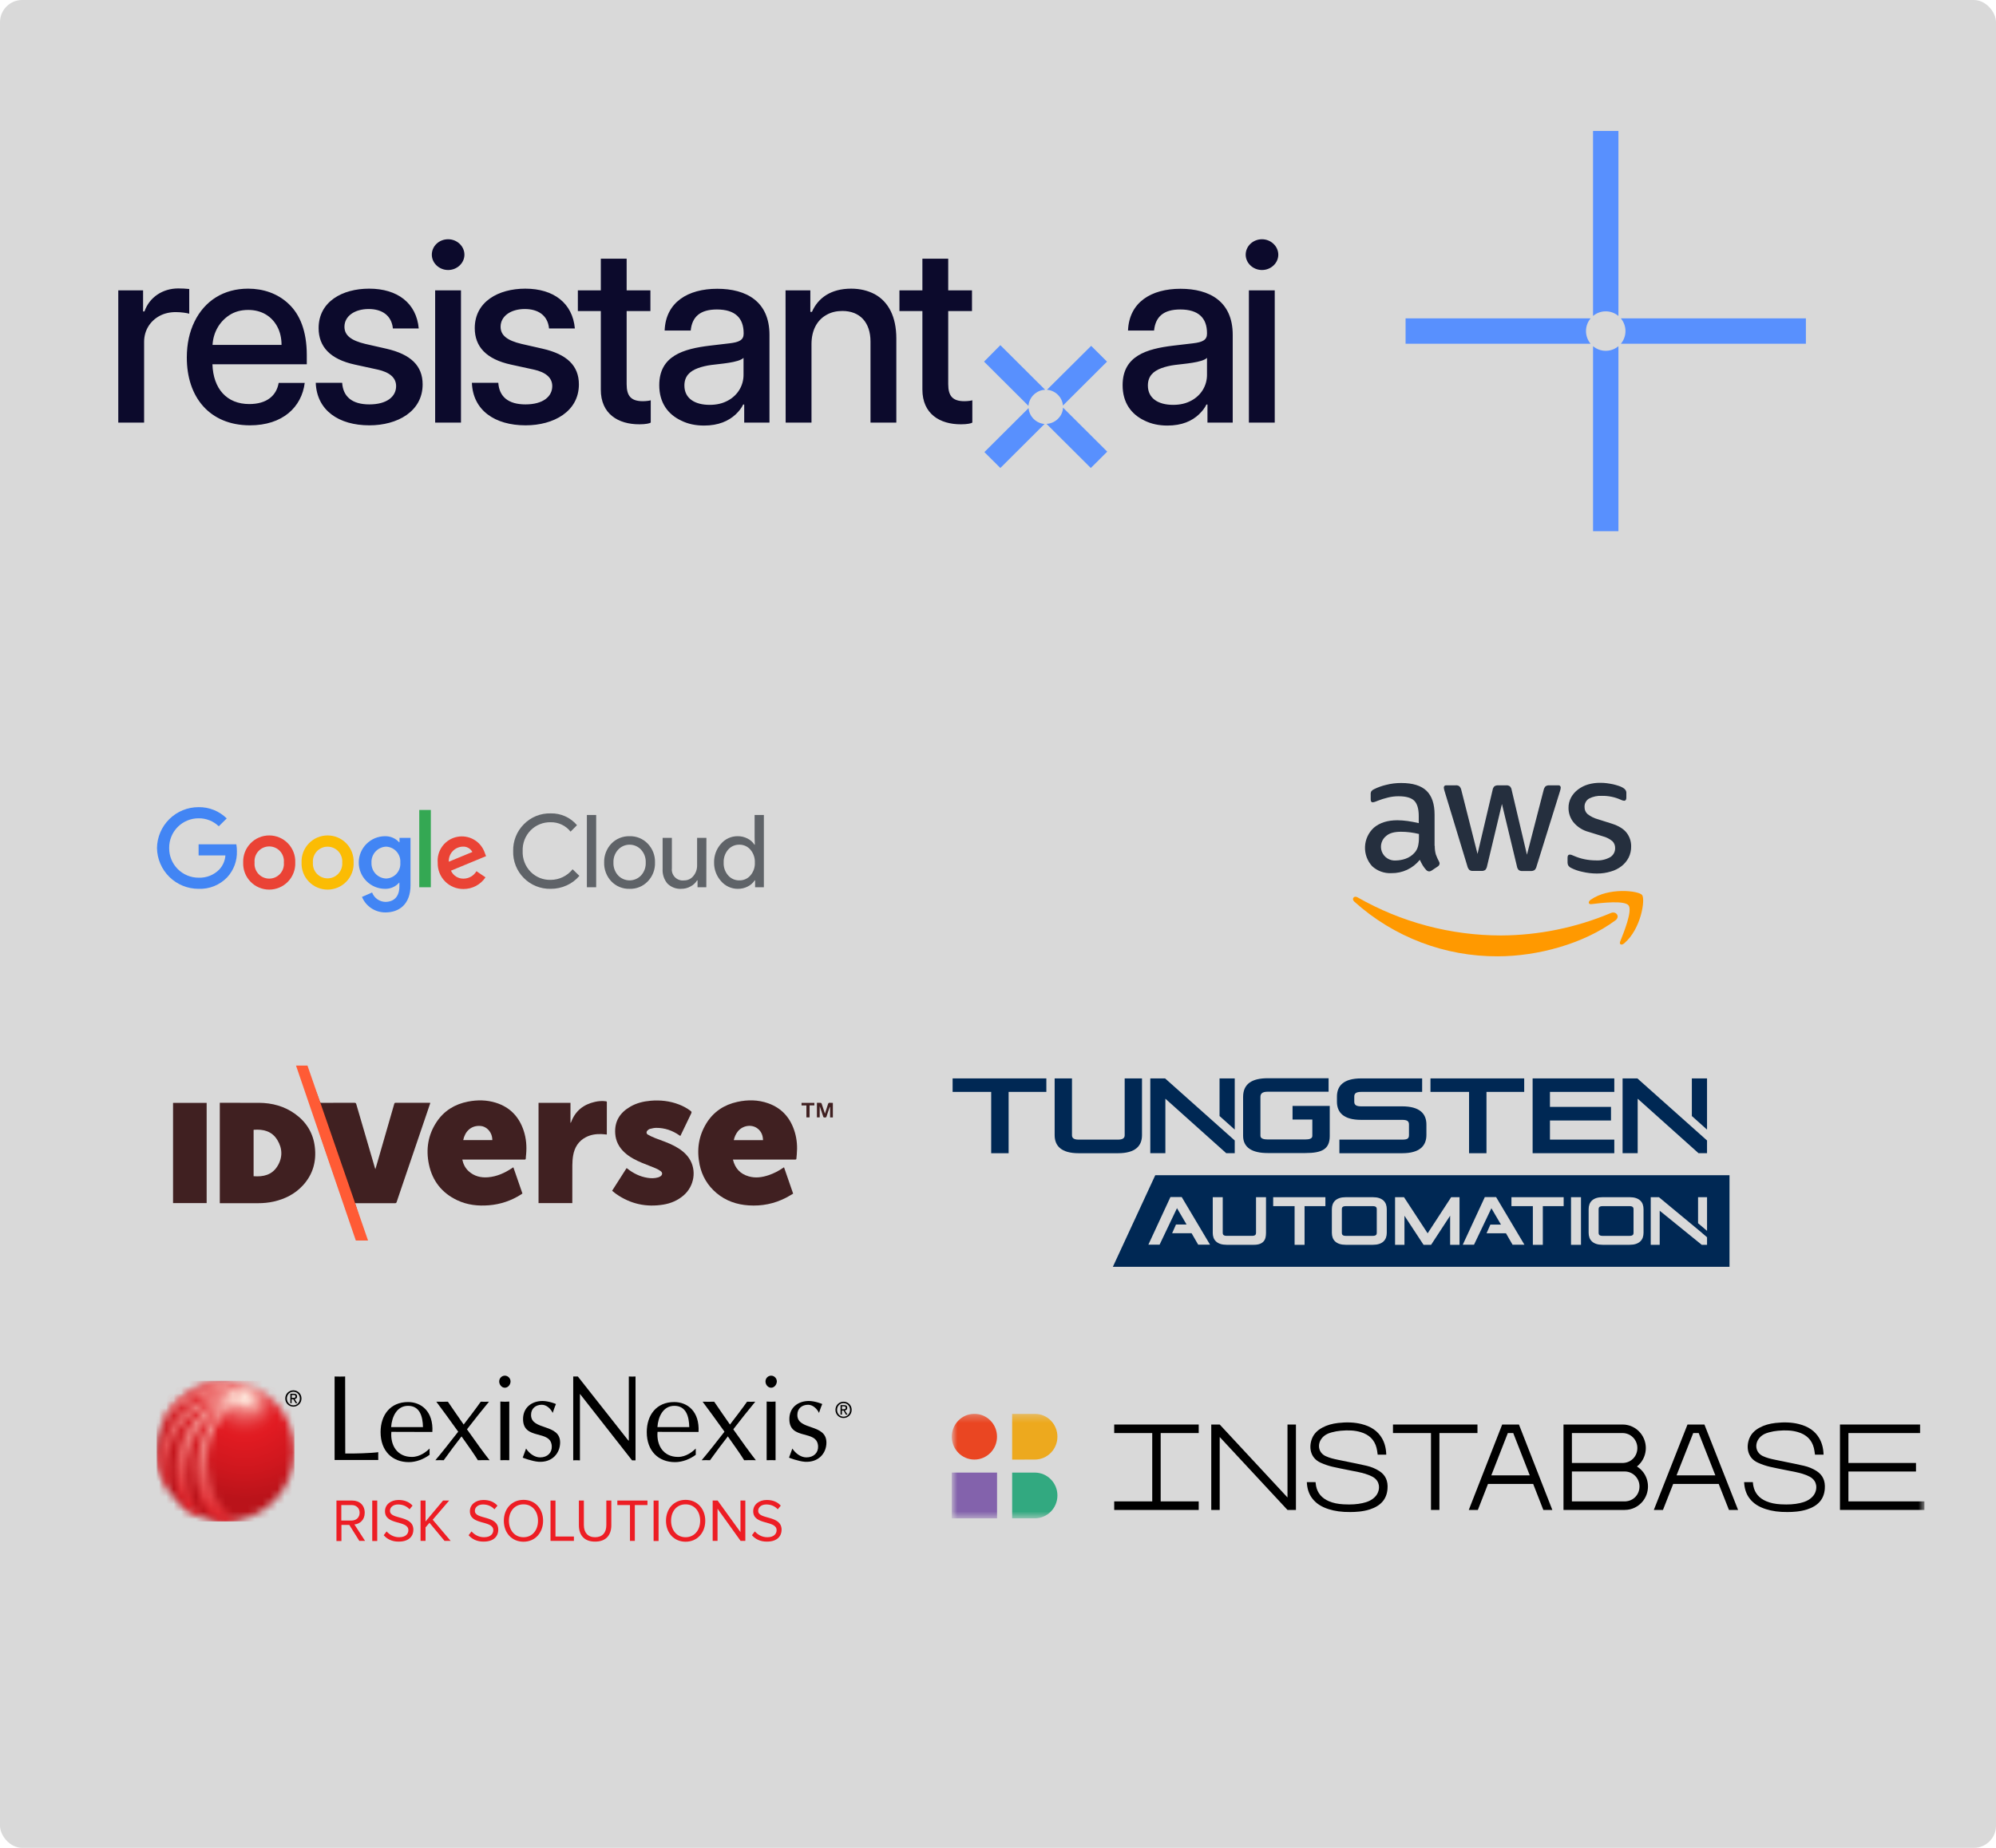 <svg width="270" height="250" viewBox="0 0 270 250" fill="none" xmlns="http://www.w3.org/2000/svg">
<rect width="270" height="250" rx="3" fill="#D9D9D9"/>
<path d="M190.133 46.508L215.164 46.508C214.774 46.043 214.538 45.445 214.538 44.791C214.538 44.137 214.773 43.538 215.164 43.074L190.133 43.074V46.508Z" fill="#5890FE"/>
<path d="M215.491 17.717L215.491 42.748C215.955 42.358 216.554 42.122 217.208 42.122C217.862 42.122 218.461 42.357 218.925 42.748L218.925 17.717L215.491 17.717Z" fill="#5890FE"/>
<path d="M218.925 71.867L218.925 46.836C218.461 47.226 217.862 47.462 217.208 47.462C216.555 47.462 215.955 47.227 215.492 46.836V71.867L218.925 71.867Z" fill="#5890FE"/>
<path d="M244.283 43.074L219.252 43.074C219.643 43.539 219.878 44.137 219.878 44.791C219.878 45.445 219.643 46.044 219.252 46.508L244.283 46.508L244.283 43.074Z" fill="#5890FE"/>
<g clip-path="url(#clip0_3630_21222)">
<path d="M168.505 34.458C168.505 35.588 169.499 36.531 170.711 36.531C171.922 36.531 172.916 35.588 172.916 34.458C172.916 33.328 171.922 32.369 170.711 32.369C169.499 32.369 168.505 33.297 168.505 34.458ZM168.94 57.173H172.435V39.286H168.94V57.173ZM155.274 52.159C155.274 50.922 155.973 50.225 157.106 49.807C157.65 49.606 158.318 49.452 158.939 49.374C160.073 49.219 162.635 49.065 163.272 48.415V50.72C163.272 52.113 162.542 53.444 161.175 54.186C160.476 54.573 159.669 54.774 158.69 54.774C156.672 54.774 155.274 53.892 155.274 52.159ZM157.914 57.575C159.886 57.575 161.237 56.956 162.185 56.059C162.635 55.625 162.977 55.192 163.194 54.728H163.334V57.173H166.751V45.305C166.751 40.786 163.629 39.069 159.684 39.069C155.74 39.069 152.742 40.879 152.587 44.717H156.112C156.299 42.86 157.386 41.87 159.653 41.87C162.123 41.87 163.272 43.03 163.272 45.073V45.15C163.272 45.986 162.697 46.295 161.362 46.45L158.737 46.759C155.119 47.192 151.857 48.136 151.857 52.113C151.857 54.48 153.022 56.059 154.839 56.91C155.74 57.358 156.78 57.575 157.914 57.575ZM130.006 57.405C130.845 57.405 131.389 57.281 131.528 57.173V54.155C131.404 54.202 130.954 54.279 130.457 54.279C128.842 54.279 128.267 53.552 128.267 51.974V42.086H131.482V39.286H128.267V35H124.773V39.286H121.667V42.086H124.773V52.701C124.773 55.997 127.133 57.42 130.006 57.405ZM106.276 57.173H109.771V46.558C109.771 44.655 110.547 43.293 111.805 42.597C112.426 42.241 113.156 42.071 113.948 42.071C116.324 42.071 117.753 43.618 117.753 46.218V57.173H121.247V45.8C121.247 42.86 120.191 40.833 118.343 39.812C117.411 39.317 116.355 39.053 115.129 39.053C112.426 39.053 110.656 40.291 109.833 42.195H109.615V39.286H106.261L106.276 57.173ZM92.579 52.159C92.579 50.922 93.278 50.225 94.411 49.807C94.955 49.606 95.623 49.452 96.244 49.374C97.378 49.219 99.94 49.065 100.577 48.415V50.72C100.577 52.113 99.847 53.444 98.48 54.186C97.781 54.573 96.974 54.774 95.996 54.774C93.977 54.774 92.579 53.892 92.579 52.159ZM95.234 57.575C97.191 57.575 98.558 56.956 99.521 56.059C99.971 55.625 100.313 55.192 100.53 54.728H100.67V57.173H104.087V45.305C104.087 40.786 100.965 39.069 97.02 39.069C93.076 39.069 90.047 40.879 89.908 44.717H93.433C93.619 42.86 94.707 41.87 96.974 41.87C99.443 41.87 100.592 43.03 100.592 45.073V45.15C100.592 45.986 100.018 46.295 98.682 46.45L96.058 46.759C92.439 47.192 89.178 48.136 89.178 52.113C89.178 54.48 90.343 56.059 92.16 56.91C93.06 57.358 94.085 57.575 95.234 57.575ZM86.507 57.405C87.345 57.405 87.889 57.281 88.028 57.173V54.155C87.904 54.202 87.454 54.279 86.957 54.279C85.342 54.279 84.767 53.552 84.767 51.974V42.086H87.982V39.286H84.767V35H81.273V39.286H78.167V42.086H81.273V52.701C81.257 55.997 83.633 57.42 86.507 57.405ZM71.101 57.544C74.89 57.544 78.307 55.672 78.307 52.005C78.307 49.483 76.707 47.935 73.399 47.177L70.542 46.527C68.6 46.063 67.715 45.367 67.715 44.206C67.715 42.767 69.097 41.808 70.992 41.808C72.763 41.808 74.098 42.643 74.269 44.438H77.763C77.453 41.019 74.906 39.053 71.054 39.053C67.436 39.053 64.221 40.802 64.221 44.392C64.221 46.898 65.774 48.6 69.128 49.328L72.172 49.993C73.881 50.364 74.704 51.138 74.704 52.237C74.704 53.66 73.446 54.712 71.085 54.712C68.725 54.712 67.529 53.645 67.405 51.788H63.833C63.972 55.517 66.939 57.544 71.101 57.544ZM58.413 34.458C58.413 35.588 59.407 36.531 60.618 36.531C61.829 36.531 62.823 35.588 62.823 34.458C62.823 33.328 61.845 32.369 60.618 32.369C59.391 32.369 58.413 33.297 58.413 34.458ZM58.863 57.173H62.357V39.286H58.863V57.173ZM49.964 57.544C53.754 57.544 57.17 55.672 57.17 52.005C57.17 49.483 55.571 47.935 52.263 47.177L49.405 46.527C47.48 46.063 46.594 45.367 46.594 44.206C46.594 42.767 47.977 41.808 49.871 41.808C51.642 41.808 52.962 42.643 53.148 44.438H56.642C56.332 41.019 53.785 39.053 49.933 39.053C46.315 39.053 43.1 40.802 43.1 44.392C43.1 46.898 44.653 48.6 48.008 49.328L51.051 49.993C52.76 50.364 53.583 51.138 53.583 52.237C53.583 53.66 52.325 54.712 49.964 54.712C47.604 54.712 46.408 53.645 46.284 51.788H42.712C42.852 55.517 45.818 57.544 49.964 57.544ZM28.75 46.666C28.843 45.011 29.651 43.541 31.018 42.643C31.747 42.164 32.602 41.932 33.58 41.932C35.397 41.932 36.779 42.798 37.525 44.222C37.897 44.933 38.084 45.753 38.084 46.666H28.75ZM33.797 57.544C38.239 57.544 40.801 55.084 41.221 51.803H37.696C37.401 53.521 36.096 54.666 33.72 54.666C30.66 54.666 28.843 52.577 28.735 49.281H41.5V48.043C41.5 44.794 40.569 42.55 39.062 41.127C37.556 39.688 35.583 39.053 33.565 39.053C30.241 39.053 27.679 40.709 26.312 43.51C25.629 44.902 25.271 46.527 25.271 48.353C25.256 53.722 28.346 57.529 33.797 57.544ZM16 57.173H19.494V46.249C19.494 44.701 20.302 43.432 21.591 42.736C22.228 42.396 22.957 42.225 23.781 42.225C24.495 42.225 25.318 42.349 25.598 42.442V39.1C25.256 39.053 24.541 39.023 24.107 39.023C22.01 39.023 20.209 40.214 19.541 42.133H19.355V39.286H16V57.173Z" fill="#0C0A2C"/>
<path d="M141.623 52.733C142.741 52.81 143.704 53.739 143.782 54.868L149.745 48.926L147.602 46.791L141.623 52.733Z" fill="#5890FE"/>
<path d="M141.561 57.344L147.555 63.316L149.776 61.104L143.797 55.147C143.751 56.322 142.741 57.297 141.561 57.344Z" fill="#5890FE"/>
<path d="M133.159 61.164L135.318 63.315L141.297 57.358C140.163 57.28 139.216 56.337 139.138 55.207L133.159 61.164Z" fill="#5890FE"/>
<path d="M133.112 48.925L139.123 54.913C139.2 53.753 140.179 52.778 141.374 52.732L135.318 46.697L133.112 48.925Z" fill="#5890FE"/>
</g>
<path d="M112.663 151.178H112.288V149.771C112.276 149.767 112.264 149.763 112.252 149.759C112.225 149.828 112.196 149.896 112.172 149.966C112.047 150.33 111.915 150.692 111.804 151.06C111.759 151.207 111.663 151.182 111.56 151.188C111.457 151.194 111.393 151.176 111.355 151.057C111.226 150.645 111.081 150.238 110.942 149.83C110.928 149.788 110.912 149.747 110.882 149.665V151.173H110.506V149.201C110.689 149.201 110.864 149.193 111.038 149.207C111.079 149.21 111.133 149.281 111.15 149.331C111.3 149.772 111.443 150.215 111.592 150.672C111.733 150.235 111.875 149.812 112.003 149.384C112.045 149.242 112.109 149.181 112.26 149.198C112.393 149.213 112.528 149.207 112.663 149.21V151.178H112.663Z" fill="#402021"/>
<path d="M40.712 145.457C40.975 145.457 41.213 145.457 41.451 145.457C41.663 145.457 41.547 145.462 41.758 145.455C41.861 145.452 41.911 145.484 41.947 145.587C42.491 147.172 42.716 147.45 43.26 149.035C43.303 149.162 43.358 149.205 43.494 149.204C44.976 149.199 46.46 149.203 47.942 149.198C48.088 149.197 48.152 149.236 48.194 149.381C49.032 152.262 49.875 155.141 50.718 158.02C50.728 158.057 50.744 158.093 50.777 158.18C50.873 157.856 50.956 157.581 51.036 157.304C51.8 154.657 52.563 152.01 53.325 149.363C53.355 149.257 53.387 149.197 53.519 149.198C55.037 149.203 56.555 149.201 58.073 149.202C58.113 149.202 58.154 149.208 58.212 149.213C58.075 149.619 57.941 150.016 57.806 150.412C56.63 153.871 55.452 157.33 54.276 160.79C54.069 161.397 53.86 162.004 53.66 162.615C53.617 162.748 53.553 162.789 53.412 162.788C51.689 162.783 49.965 162.785 48.242 162.785C48.178 162.785 48.115 162.785 48.02 162.785C48.605 164.475 48.855 165.818 49.439 167.507C48.941 167.507 48.793 167.51 48.32 167.501C48.278 167.5 48.218 167.419 48.199 167.365C47.727 166.014 47.26 164.988 46.792 163.635C45.82 160.826 44.848 158.016 43.875 155.207C42.737 151.917 42.252 149.933 41.114 146.643C41.002 146.318 40.888 145.992 40.776 145.666C40.756 145.607 40.739 145.546 40.712 145.457V145.457Z" fill="#402021"/>
<path d="M29.733 162.784V149.201H29.928C31.628 149.201 33.328 149.192 35.028 149.203C36.815 149.215 38.479 149.659 39.941 150.719C41.449 151.812 42.355 153.286 42.582 155.135C42.825 157.117 42.336 158.9 40.959 160.388C39.891 161.543 38.547 162.216 37.027 162.561C36.322 162.722 35.606 162.785 34.884 162.784C33.242 162.782 31.601 162.784 29.96 162.784H29.733ZM34.305 152.853V159.132C35.606 159.232 36.771 158.972 37.507 157.81C38.247 156.642 38.231 155.4 37.514 154.228C36.79 153.042 35.628 152.746 34.305 152.853Z" fill="#402021"/>
<path d="M99.144 156.88C99.429 158.073 100.135 158.826 101.282 159.154C102.201 159.417 103.101 159.288 103.987 158.987C104.673 158.755 105.31 158.425 105.908 158.018C105.95 157.989 105.994 157.962 106.054 157.922C106.464 159.107 106.87 160.28 107.289 161.489C106.976 161.671 106.666 161.867 106.342 162.035C104.75 162.861 103.052 163.199 101.269 163.079C99.658 162.972 98.188 162.472 96.936 161.421C95.733 160.411 94.966 159.127 94.643 157.597C94.227 155.621 94.48 153.731 95.543 151.993C96.507 150.418 97.938 149.471 99.73 149.077C101.137 148.768 102.546 148.781 103.917 149.268C105.811 149.941 106.966 151.308 107.523 153.208C107.807 154.178 107.876 155.172 107.781 156.177C107.767 156.334 107.75 156.491 107.739 156.649C107.722 156.879 107.724 156.88 107.486 156.88C104.79 156.88 102.094 156.88 99.398 156.88H99.144ZM103.213 154.25C103.201 153.621 102.992 153.093 102.507 152.703C101.706 152.057 100.447 152.246 99.786 153.098C99.522 153.439 99.355 153.824 99.26 154.25H103.213Z" fill="#402021"/>
<path d="M69.441 157.923C69.852 159.108 70.258 160.281 70.669 161.47C70.608 161.513 70.549 161.558 70.487 161.599C69.161 162.446 67.713 162.936 66.144 163.064C64.656 163.186 63.207 163.025 61.845 162.381C59.768 161.399 58.485 159.757 58.019 157.525C57.593 155.486 57.897 153.538 59.067 151.782C60.079 150.263 61.532 149.383 63.311 149.037C64.577 148.791 65.841 148.805 67.079 149.193C68.985 149.791 70.212 151.085 70.835 152.963C71.183 154.01 71.268 155.089 71.168 156.184C71.152 156.359 71.126 156.534 71.125 156.709C71.124 156.848 71.073 156.884 70.938 156.883C69.936 156.878 68.933 156.88 67.931 156.88C66.208 156.88 64.485 156.88 62.761 156.88H62.536C62.668 157.506 62.934 158.035 63.393 158.454C64.141 159.135 65.042 159.357 66.027 159.275C67.225 159.177 68.279 158.69 69.268 158.037C69.32 158.003 69.373 157.968 69.441 157.923L69.441 157.923ZM62.659 154.247H66.593C66.593 154.181 66.597 154.129 66.591 154.078C66.581 153.979 66.571 153.88 66.55 153.783C66.386 153.013 65.755 152.406 65.045 152.337C63.706 152.208 62.888 153.112 62.659 154.247Z" fill="#402021"/>
<path d="M82.802 161.099C83.462 160.065 84.107 159.055 84.759 158.034C84.795 158.058 84.829 158.077 84.858 158.101C85.67 158.746 86.572 159.192 87.604 159.353C88.076 159.426 88.549 159.431 89.013 159.295C89.124 159.263 89.235 159.214 89.331 159.151C89.625 158.957 89.649 158.652 89.368 158.443C89.163 158.292 88.933 158.164 88.699 158.066C88.08 157.806 87.448 157.576 86.828 157.317C85.966 156.958 85.139 156.533 84.45 155.887C83.725 155.208 83.296 154.383 83.223 153.382C83.1 151.705 83.865 150.521 85.281 149.71C86.111 149.235 87.022 149.009 87.97 148.925C89.294 148.807 90.586 148.944 91.833 149.423C92.399 149.639 92.926 149.924 93.412 150.289C93.554 150.395 93.582 150.474 93.499 150.643C93.024 151.607 92.565 152.579 92.1 153.548C92.08 153.589 92.057 153.63 92.027 153.687C91.98 153.656 91.937 153.63 91.896 153.601C90.96 152.946 89.922 152.589 88.776 152.59C88.489 152.591 88.198 152.662 87.916 152.732C87.794 152.763 87.675 152.855 87.584 152.948C87.408 153.129 87.419 153.38 87.636 153.504C87.964 153.69 88.309 153.854 88.662 153.989C89.523 154.319 90.403 154.604 91.222 155.039C92.017 155.461 92.736 155.977 93.236 156.744C94.263 158.324 93.924 160.477 92.462 161.734C91.671 162.414 90.747 162.806 89.732 162.973C87.421 163.354 85.29 162.89 83.362 161.544C83.204 161.434 83.059 161.306 82.908 161.185C82.876 161.16 82.845 161.134 82.803 161.099H82.802Z" fill="#402021"/>
<path d="M72.85 149.209H77.169V151.9C77.182 151.903 77.195 151.906 77.208 151.909C77.228 151.866 77.252 151.825 77.269 151.781C77.834 150.286 78.936 149.422 80.469 149.075C80.962 148.963 81.463 148.923 81.969 148.996C82.058 149.009 82.089 149.04 82.089 149.127C82.087 150.562 82.087 151.997 82.085 153.431C82.085 153.448 82.077 153.465 82.069 153.494C81.832 153.473 81.596 153.441 81.359 153.433C80.623 153.406 79.909 153.512 79.249 153.855C78.248 154.375 77.719 155.24 77.53 156.321C77.453 156.762 77.425 157.216 77.421 157.664C77.409 159.292 77.416 160.921 77.416 162.548V162.77H72.849V149.209H72.85Z" fill="#402021"/>
<path d="M23.408 149.211H27.953V162.769H23.408V149.211Z" fill="#402021"/>
<path d="M108.425 149.211H110.16V149.55H109.514V151.172H109.083V149.555H108.425V149.211Z" fill="#402021"/>
<path d="M41.593 144.166H40.043L48.133 167.834H49.786L41.593 144.166Z" fill="#FF5B35"/>
<g clip-path="url(#clip1_3630_21222)">
<path d="M38.587 189.204C38.587 188.564 39.089 188.1 39.684 188.1C40.28 188.1 40.781 188.564 40.781 189.204C40.781 189.844 40.28 190.308 39.684 190.308C39.089 190.308 38.587 189.844 38.587 189.204ZM39.684 190.132C40.17 190.132 40.562 189.748 40.562 189.204C40.562 188.676 40.17 188.292 39.684 188.292C39.183 188.292 38.807 188.692 38.807 189.204C38.807 189.732 39.199 190.132 39.684 190.132ZM39.465 189.844H39.277V188.564H39.747C40.045 188.564 40.186 188.676 40.186 188.932C40.186 189.156 40.045 189.252 39.856 189.284L40.217 189.844H39.998L39.669 189.3H39.449V189.844H39.465ZM39.684 189.124C39.841 189.124 39.982 189.108 39.982 188.916C39.982 188.756 39.841 188.724 39.715 188.724H39.465V189.124H39.684Z" fill="black"/>
<path d="M48.615 208.487L47.252 206.31H46.187V208.487H45.513V203.014H47.66C48.647 203.014 49.336 203.654 49.336 204.662C49.336 205.638 48.678 206.182 47.941 206.246L49.383 208.471H48.615V208.487ZM48.647 204.662C48.647 204.054 48.208 203.622 47.581 203.622H46.171V205.718H47.581C48.224 205.702 48.647 205.27 48.647 204.662Z" fill="#ED1D24"/>
<path d="M51.028 203.014H50.354V208.487H51.028V203.014Z" fill="#ED1D24"/>
<path d="M51.906 207.702L52.297 207.19C52.658 207.59 53.222 207.975 53.989 207.975C54.945 207.975 55.243 207.446 55.243 207.03C55.243 205.622 52.078 206.406 52.078 204.454C52.078 203.558 52.861 202.934 53.911 202.934C54.726 202.934 55.368 203.206 55.807 203.702L55.4 204.198C54.992 203.75 54.444 203.542 53.848 203.542C53.206 203.542 52.752 203.894 52.752 204.406C52.752 205.638 55.917 204.934 55.917 206.966C55.917 207.767 55.384 208.567 53.942 208.567C53.034 208.583 52.344 208.215 51.906 207.702Z" fill="#ED1D24"/>
<path d="M60.132 208.471L58.095 206.022L57.562 206.646V208.471H56.888V203.014H57.562V205.846L59.928 203.014H60.758L58.533 205.606L60.962 208.471H60.132Z" fill="#ED1D24"/>
<path d="M63.39 207.702L63.782 207.19C64.142 207.59 64.707 207.975 65.474 207.975C66.43 207.975 66.728 207.446 66.728 207.03C66.728 205.622 63.563 206.406 63.563 204.454C63.563 203.558 64.346 202.934 65.396 202.934C66.211 202.934 66.853 203.206 67.292 203.702L66.884 204.198C66.477 203.75 65.929 203.542 65.333 203.542C64.691 203.542 64.237 203.894 64.237 204.406C64.237 205.638 67.401 204.934 67.401 206.966C67.401 207.767 66.869 208.567 65.427 208.567C64.519 208.583 63.829 208.215 63.39 207.702Z" fill="#ED1D24"/>
<path d="M68.154 205.751C68.154 204.134 69.219 202.918 70.817 202.918C72.4 202.918 73.465 204.134 73.465 205.751C73.465 207.367 72.384 208.583 70.817 208.583C69.219 208.583 68.154 207.367 68.154 205.751ZM72.776 205.751C72.776 204.47 72.008 203.526 70.817 203.526C69.611 203.526 68.843 204.47 68.843 205.751C68.843 207.015 69.611 207.975 70.817 207.975C72.008 207.975 72.776 207.015 72.776 205.751Z" fill="#ED1D24"/>
<path d="M74.468 208.471V203.014H75.141V207.879H77.633V208.471H74.468Z" fill="#ED1D24"/>
<path d="M78.307 206.358V203.014H78.98V206.342C78.98 207.334 79.513 207.975 80.5 207.975C81.487 207.975 82.02 207.35 82.02 206.342V203.014H82.694V206.342C82.694 207.703 81.957 208.567 80.516 208.567C79.043 208.583 78.307 207.703 78.307 206.358Z" fill="#ED1D24"/>
<path d="M85.216 208.471V203.622H83.508V203.014H87.582V203.622H85.874V208.471H85.216Z" fill="#ED1D24"/>
<path d="M89.086 203.014H88.413V208.487H89.086V203.014Z" fill="#ED1D24"/>
<path d="M90.089 205.751C90.089 204.134 91.155 202.918 92.737 202.918C94.32 202.918 95.401 204.134 95.401 205.751C95.401 207.367 94.32 208.583 92.737 208.583C91.155 208.583 90.089 207.367 90.089 205.751ZM94.711 205.751C94.711 204.47 93.944 203.526 92.737 203.526C91.531 203.526 90.778 204.47 90.778 205.751C90.778 207.015 91.546 207.975 92.737 207.975C93.928 207.975 94.711 207.015 94.711 205.751Z" fill="#ED1D24"/>
<path d="M100.18 208.471L97.062 204.118V208.471H96.404V203.014H97.077L100.164 207.286V203.014H100.822V208.471H100.18Z" fill="#ED1D24"/>
<path d="M101.715 207.702L102.107 207.19C102.467 207.59 103.031 207.975 103.799 207.975C104.755 207.975 105.052 207.446 105.052 207.03C105.052 205.622 101.887 206.406 101.887 204.454C101.887 203.558 102.671 202.934 103.72 202.934C104.535 202.934 105.178 203.206 105.616 203.702L105.209 204.198C104.802 203.75 104.253 203.542 103.658 203.542C103.015 203.542 102.561 203.894 102.561 204.406C102.561 205.638 105.726 204.934 105.726 206.966C105.726 207.767 105.193 208.567 103.752 208.567C102.843 208.583 102.154 208.215 101.715 207.702Z" fill="#ED1D24"/>
<path d="M101.057 189.637C101.214 189.653 101.95 189.653 102.169 189.637C100.54 191.589 97.234 195.862 96.043 197.558C95.918 197.542 95.119 197.542 94.915 197.558L95.056 197.382C96.2 196.054 99.819 191.397 101.057 189.637Z" fill="black"/>
<path d="M65.035 189.637C65.192 189.653 65.929 189.653 66.148 189.637C64.519 191.589 61.212 195.862 60.022 197.558C59.896 197.542 59.097 197.542 58.894 197.558L59.035 197.382C60.178 196.054 63.798 191.397 65.035 189.637Z" fill="black"/>
<path d="M95.04 189.637C95.322 189.653 96.419 189.653 96.607 189.637C97.751 191.317 100.681 195.574 102.248 197.558C101.84 197.526 100.744 197.558 100.665 197.558C99.976 196.39 96.262 191.253 95.04 189.637Z" fill="black"/>
<path d="M104.911 197.557C104.708 197.541 103.862 197.541 103.705 197.557V189.62C104.222 189.652 104.473 189.652 104.911 189.62V197.557ZM104.316 187.748C103.877 187.748 103.548 187.331 103.548 186.899C103.548 186.467 103.893 186.115 104.316 186.115C104.723 186.115 105.084 186.467 105.084 186.899C105.068 187.331 104.739 187.748 104.316 187.748Z" fill="black"/>
<path d="M107.183 195.974C107.575 196.598 108.312 197.174 109.079 197.174C110.098 197.174 110.709 196.518 110.662 195.654C110.536 193.35 106.807 194.918 106.776 192.021C106.76 190.437 107.935 189.557 109.393 189.541C110.239 189.541 111.241 189.941 111.226 189.957C111.038 190.373 110.787 191.173 110.787 191.157C110.489 190.533 109.91 190.053 109.314 190.053C108.5 190.053 107.841 190.549 107.857 191.445C107.873 193.574 111.821 192.55 111.79 195.206C111.774 196.63 110.709 197.879 108.876 197.767C107.998 197.703 106.729 197.222 106.729 197.206C106.901 196.774 107.183 195.958 107.183 195.974Z" fill="black"/>
<path d="M88.93 193.078C89.023 191.686 89.697 190.198 91.217 190.198C92.815 190.198 93.207 191.638 93.238 193.078H88.93ZM94.492 193.734C94.648 190.966 93.003 189.686 91.201 189.686C88.788 189.686 87.488 191.462 87.488 193.75C87.488 196.311 89.07 197.815 91.311 197.815C92.298 197.815 93.332 197.415 94.116 196.823V195.975C93.677 196.407 92.815 197.111 91.719 197.111C89.76 197.111 88.788 195.575 88.945 193.718L94.492 193.734Z" fill="black"/>
<path d="M59.019 189.637C59.301 189.653 60.398 189.653 60.586 189.637C61.729 191.317 64.659 195.574 66.226 197.558C65.819 197.526 64.722 197.558 64.644 197.558C63.954 196.39 60.241 191.253 59.019 189.637Z" fill="black"/>
<path d="M68.89 197.557C68.702 197.541 67.856 197.541 67.683 197.557V189.62C68.201 189.652 68.451 189.652 68.89 189.62V197.557ZM68.295 187.748C67.856 187.748 67.527 187.331 67.527 186.899C67.527 186.467 67.872 186.115 68.295 186.115C68.702 186.115 69.062 186.467 69.062 186.899C69.062 187.331 68.718 187.748 68.295 187.748Z" fill="black"/>
<path d="M71.162 195.974C71.554 196.598 72.29 197.174 73.058 197.174C74.076 197.174 74.687 196.518 74.64 195.654C74.515 193.35 70.786 194.918 70.754 192.021C70.739 190.437 71.914 189.557 73.371 189.541C74.217 189.541 75.22 189.941 75.204 189.957C75.016 190.373 74.766 191.173 74.766 191.157C74.468 190.533 73.888 190.053 73.293 190.053C72.478 190.053 71.82 190.549 71.836 191.445C71.851 193.574 75.815 192.55 75.768 195.206C75.737 196.63 74.687 197.879 72.854 197.767C71.977 197.703 70.707 197.222 70.707 197.206C70.88 196.774 71.162 195.958 71.162 195.974Z" fill="black"/>
<path d="M52.908 193.078C53.002 191.686 53.676 190.198 55.196 190.198C56.794 190.198 57.185 191.638 57.217 193.078H52.908ZM58.486 193.734C58.643 190.966 56.997 189.686 55.196 189.686C52.783 189.686 51.482 191.462 51.482 193.75C51.482 196.311 53.065 197.815 55.305 197.815C56.292 197.815 57.311 197.415 58.11 196.823V195.975C57.671 196.407 56.809 197.111 55.713 197.111C53.754 197.111 52.783 195.575 52.939 193.718L58.486 193.734Z" fill="black"/>
<path d="M46.703 196.646C47.769 196.678 50.276 196.598 51.169 196.47C51.153 196.694 51.169 197.335 51.169 197.527H45.262V186.229C45.497 186.245 46.437 186.245 46.688 186.229L46.703 196.646Z" fill="black"/>
<path d="M85.984 197.575H85.498C85.326 197.351 78.448 188.581 78.448 188.581V197.575C78.291 197.559 78.134 197.559 77.993 197.559C77.837 197.559 77.68 197.559 77.539 197.575V186.229H78.166L84.903 194.774L85.06 194.934V186.229C85.263 186.245 85.796 186.245 85.968 186.229V197.575H85.984Z" fill="black"/>
<path d="M113.012 190.741C113.012 190.101 113.513 189.637 114.109 189.637C114.704 189.637 115.206 190.101 115.206 190.741C115.206 191.381 114.704 191.845 114.109 191.845C113.513 191.861 113.012 191.381 113.012 190.741ZM114.109 191.669C114.594 191.669 114.986 191.285 114.986 190.741C114.986 190.213 114.594 189.829 114.109 189.829C113.607 189.829 113.231 190.229 113.231 190.741C113.231 191.285 113.623 191.669 114.109 191.669ZM113.889 191.381H113.701V190.101H114.171C114.469 190.101 114.61 190.213 114.61 190.469C114.61 190.693 114.469 190.805 114.281 190.821L114.641 191.381H114.422L114.109 190.837H113.889V191.381ZM114.109 190.661C114.265 190.661 114.406 190.645 114.406 190.453C114.406 190.293 114.265 190.261 114.14 190.261H113.889V190.661H114.109Z" fill="black"/>
<mask id="mask0_3630_21222" style="mask-type:luminance" maskUnits="userSpaceOnUse" x="21" y="186" width="19" height="20">
<path d="M21.196 196.315C21.196 201.564 25.363 205.837 30.518 205.837C35.658 205.837 39.841 201.58 39.841 196.315C39.841 191.05 35.673 186.793 30.518 186.793C25.363 186.809 21.196 191.066 21.196 196.315Z" fill="white"/>
</mask>
<g mask="url(#mask0_3630_21222)">
<path d="M39.825 186.807H21.195V205.834H39.825V186.807Z" fill="url(#paint0_radial_3630_21222)"/>
</g>
<mask id="mask1_3630_21222" style="mask-type:luminance" maskUnits="userSpaceOnUse" x="21" y="187" width="16" height="19">
<path d="M26.507 187.75C28.058 187.414 29.829 187.51 31.725 188.614C28.654 187.67 26.053 188.166 24.141 189.43C22.982 190.566 22.12 191.959 21.65 193.575C23.279 190.134 26.868 187.846 31.631 188.95C24.925 188.726 21.963 193.383 21.352 197.72C21.572 199.224 22.12 200.6 22.951 201.8C21.462 196.936 23.734 189.67 31.709 189.254C23.139 191.03 22.433 200.264 25.066 203.993C25.849 204.569 26.742 205.049 27.651 205.337C23.781 202.617 24.11 191.895 31.944 189.494C24.987 192.919 25.191 203.577 29.641 205.785C29.939 205.817 30.221 205.833 30.518 205.833C31.098 205.833 31.662 205.801 32.211 205.673C27.573 204.041 25.551 193.047 32.822 189.462L33.057 189.654C34.012 190.358 35.814 192.311 35.908 192.263C35.986 192.215 34.31 190.422 33.636 189.734C34.529 190.134 36.331 191.174 36.41 191.094C36.472 191.03 34.623 189.926 33.683 189.414C34.655 189.574 36.457 189.974 36.457 189.91C36.472 189.814 34.811 189.414 33.73 189.174C33.777 189.158 35.846 189.03 35.83 188.966C35.846 188.886 34.341 188.934 33.73 188.966C33.965 188.886 35.015 188.518 34.999 188.422C34.999 188.326 33.229 188.934 32.994 188.966C31.411 187.638 29.907 187.11 28.56 187.014C27.839 187.174 27.134 187.43 26.507 187.75Z" fill="white"/>
</mask>
<g mask="url(#mask1_3630_21222)">
<path d="M36.472 187.014H21.352V205.833H36.472V187.014Z" fill="url(#paint1_radial_3630_21222)"/>
</g>
</g>
<mask id="mask2_3630_21222" style="mask-type:luminance" maskUnits="userSpaceOnUse" x="179" y="94" width="48" height="48">
<path d="M226.293 94H179V141.293H226.293V94Z" fill="white"/>
</mask>
<g mask="url(#mask2_3630_21222)">
<path d="M194.082 114.434C194.072 114.827 194.12 115.218 194.225 115.596C194.341 115.919 194.481 116.233 194.643 116.536C194.701 116.626 194.733 116.73 194.735 116.836C194.727 116.917 194.7 116.994 194.657 117.062C194.614 117.13 194.555 117.187 194.486 117.228L193.664 117.776C193.565 117.848 193.447 117.889 193.325 117.895C193.176 117.884 193.036 117.819 192.933 117.712C192.757 117.523 192.6 117.317 192.463 117.098C192.332 116.877 192.203 116.628 192.058 116.328C191.598 116.901 191.013 117.361 190.348 117.673C189.683 117.985 188.955 118.141 188.22 118.129C187.744 118.155 187.268 118.084 186.82 117.923C186.371 117.761 185.96 117.512 185.609 117.189C184.951 116.47 184.605 115.519 184.647 114.544C184.688 113.57 185.115 112.652 185.832 111.991C186.628 111.312 187.686 110.973 189.03 110.973C189.493 110.977 189.956 111.012 190.414 111.078C190.897 111.143 191.393 111.247 191.915 111.365V110.415C191.915 109.423 191.706 108.73 191.301 108.326C190.884 107.921 190.179 107.727 189.174 107.727C188.699 107.727 188.225 107.784 187.764 107.897C187.284 108.011 186.813 108.159 186.354 108.34C186.205 108.407 186.052 108.463 185.897 108.51C185.829 108.532 185.759 108.545 185.688 108.549C185.505 108.549 185.414 108.418 185.414 108.144V107.502C185.4 107.344 185.431 107.186 185.505 107.045C185.604 106.926 185.729 106.832 185.871 106.771C186.395 106.512 186.947 106.315 187.516 106.184C188.181 106.013 188.866 105.93 189.552 105.935C191.105 105.935 192.241 106.288 192.973 106.993C193.691 107.698 194.056 108.768 194.056 110.204V114.434H194.082ZM188.781 116.418C189.239 116.413 189.694 116.333 190.126 116.183C190.605 116.017 191.033 115.729 191.366 115.347C191.576 115.107 191.728 114.821 191.81 114.512C191.899 114.14 191.943 113.759 191.94 113.377V112.829C191.544 112.733 191.143 112.659 190.739 112.608C190.332 112.556 189.922 112.53 189.512 112.53C188.636 112.53 187.999 112.699 187.567 113.052C187.241 113.29 187.002 113.626 186.884 114.012C186.766 114.397 186.776 114.811 186.913 115.19C187.05 115.569 187.306 115.894 187.643 116.115C187.98 116.336 188.379 116.443 188.781 116.418ZM199.263 117.829C199.087 117.847 198.91 117.8 198.766 117.698C198.63 117.557 198.535 117.381 198.492 117.189L195.427 107.098C195.367 106.929 195.327 106.754 195.308 106.576C195.302 106.532 195.306 106.488 195.319 106.446C195.332 106.404 195.355 106.366 195.386 106.335C195.416 106.303 195.453 106.279 195.495 106.264C195.536 106.249 195.58 106.244 195.624 106.249H196.904C197.084 106.227 197.266 106.274 197.413 106.379C197.545 106.522 197.635 106.698 197.674 106.889L199.865 115.531L201.902 106.889C201.929 106.697 202.016 106.519 202.15 106.379C202.307 106.284 202.489 106.238 202.672 106.249H203.717C203.901 106.23 204.086 106.276 204.239 106.379C204.375 106.517 204.463 106.696 204.487 106.889L206.55 115.636L208.808 106.889C208.849 106.699 208.939 106.523 209.068 106.379C209.22 106.283 209.398 106.237 209.578 106.249H210.792C210.829 106.243 210.868 106.246 210.905 106.256C210.941 106.265 210.976 106.282 211.006 106.305C211.037 106.328 211.062 106.357 211.081 106.39C211.1 106.423 211.113 106.46 211.118 106.497C211.122 106.523 211.122 106.549 211.118 106.575C211.115 106.645 211.106 106.715 211.092 106.784C211.071 106.895 211.041 107.004 211 107.11L207.855 117.202C207.816 117.394 207.721 117.572 207.581 117.711C207.434 117.805 207.26 117.851 207.085 117.841H205.962C205.778 117.86 205.593 117.814 205.44 117.711C205.303 117.568 205.216 117.385 205.192 117.189L203.168 108.768L201.158 117.175C201.127 117.369 201.041 117.551 200.909 117.698C200.755 117.8 200.571 117.846 200.387 117.828L199.263 117.829ZM216.039 118.181C215.362 118.182 214.687 118.103 214.028 117.946C213.506 117.84 213.001 117.665 212.527 117.424C212.359 117.345 212.218 117.218 212.122 117.058C212.071 116.943 212.044 116.819 212.044 116.693V116.027C212.044 115.753 212.148 115.622 212.344 115.622C212.424 115.622 212.503 115.635 212.579 115.661C212.657 115.687 212.775 115.739 212.905 115.792C213.366 115.994 213.848 116.148 214.341 116.249C214.853 116.353 215.373 116.406 215.895 116.406C216.558 116.445 217.219 116.296 217.801 115.976C218.013 115.847 218.188 115.665 218.307 115.447C218.427 115.229 218.486 114.984 218.48 114.736C218.484 114.568 218.455 114.4 218.395 114.243C218.334 114.086 218.243 113.943 218.127 113.821C217.745 113.497 217.294 113.265 216.809 113.143L214.915 112.555C214.095 112.345 213.364 111.878 212.827 111.224C212.406 110.682 212.177 110.016 212.174 109.33C212.163 108.825 212.285 108.325 212.526 107.88C212.76 107.459 213.081 107.094 213.468 106.808C213.875 106.5 214.335 106.27 214.826 106.129C215.361 105.976 215.915 105.901 216.471 105.909C216.764 105.907 217.056 105.924 217.346 105.961C217.647 106 217.921 106.052 218.195 106.105C218.455 106.17 218.704 106.235 218.939 106.314C219.129 106.373 219.313 106.451 219.487 106.549C219.641 106.626 219.775 106.738 219.879 106.875C219.964 107.002 220.005 107.153 219.997 107.306V107.919C219.997 108.193 219.893 108.337 219.697 108.337C219.522 108.317 219.354 108.263 219.2 108.179C218.411 107.831 217.555 107.658 216.693 107.672C216.092 107.637 215.492 107.763 214.957 108.037C214.757 108.156 214.595 108.327 214.487 108.532C214.378 108.737 214.329 108.968 214.343 109.199C214.339 109.372 214.373 109.544 214.44 109.704C214.507 109.864 214.608 110.008 214.735 110.126C215.158 110.462 215.647 110.707 216.171 110.844L218.025 111.431C218.965 111.732 219.644 112.149 220.048 112.685C220.446 113.211 220.657 113.855 220.647 114.514C220.654 115.038 220.538 115.556 220.308 116.027C220.076 116.474 219.751 116.866 219.355 117.176C218.923 117.512 218.431 117.76 217.904 117.907C217.3 118.093 216.67 118.185 216.038 118.18" fill="#252F3E"/>
<path fill-rule="evenodd" clip-rule="evenodd" d="M218.507 124.525C214.212 127.697 207.972 129.381 202.607 129.381C195.439 129.418 188.516 126.778 183.193 121.979C182.788 121.613 183.154 121.117 183.637 121.404C189.553 124.784 196.249 126.562 203.062 126.561C208.153 126.534 213.188 125.505 217.881 123.532C218.6 123.206 219.213 124.002 218.508 124.525" fill="#FF9900"/>
<path fill-rule="evenodd" clip-rule="evenodd" d="M220.296 122.491C219.748 121.786 216.667 122.152 215.27 122.321C214.852 122.374 214.787 122.008 215.165 121.734C217.62 120.011 221.654 120.507 222.123 121.081C222.593 121.669 221.993 125.703 219.696 127.635C219.343 127.935 219.004 127.779 219.16 127.387C219.682 126.094 220.844 123.183 220.295 122.491" fill="#FF9900"/>
</g>
<mask id="mask3_3630_21222" style="mask-type:luminance" maskUnits="userSpaceOnUse" x="128" y="191" width="133" height="15">
<path d="M260.32 191.279H128.747V205.418H260.32V191.279Z" fill="white"/>
</mask>
<g mask="url(#mask3_3630_21222)">
<path d="M177.512 202.728C178.025 203.396 178.724 203.857 179.718 204.175C180.569 204.448 181.499 204.574 182.646 204.567C183.382 204.563 184.351 204.517 185.292 204.214C186.792 203.726 187.578 202.82 187.688 201.442C187.779 200.344 187.407 199.545 186.56 199.008C186.051 198.685 185.482 198.451 184.871 198.309C184.062 198.125 183.234 197.956 182.437 197.795C182.008 197.707 181.575 197.622 181.146 197.53L181.032 197.507C180.459 197.388 179.866 197.261 179.308 196.996C178.883 196.793 178.587 196.451 178.473 196.033C178.355 195.603 178.439 195.123 178.705 194.724C179.099 194.121 179.722 193.898 180.155 193.783C180.554 193.676 180.956 193.603 181.351 193.568C182.414 193.468 183.261 193.522 184.024 193.741C185.205 194.079 185.938 194.808 186.211 195.906C186.272 196.156 186.306 196.409 186.34 196.655C186.347 196.705 186.355 196.758 186.363 196.808H187.52C187.498 195.948 187.308 195.219 186.94 194.582C186.374 193.61 185.466 192.981 184.157 192.658C183.223 192.428 182.194 192.382 181.009 192.516C180.182 192.612 179.487 192.816 178.887 193.138C178.196 193.507 177.74 193.983 177.49 194.589C177.026 195.718 177.186 197.23 178.632 197.887C179.164 198.129 179.707 198.313 180.246 198.44C180.93 198.597 181.632 198.735 182.312 198.87C182.771 198.958 183.245 199.05 183.712 199.15C184.343 199.284 185.011 199.453 185.63 199.776C186.245 200.102 186.45 200.57 186.511 200.908C186.606 201.419 186.45 201.991 186.097 202.405C185.577 203.016 184.863 203.235 184.305 203.361C183.576 203.523 182.794 203.576 181.757 203.523C180.975 203.484 180.345 203.35 179.771 203.108C178.803 202.697 178.215 202.002 178.025 201.043C177.991 200.874 177.972 200.705 177.957 200.543C177.957 200.536 177.957 200.528 177.957 200.52H176.776C176.78 200.613 176.787 200.705 176.795 200.797C176.871 201.565 177.106 202.198 177.512 202.728Z" fill="black"/>
<path d="M236.666 202.728C237.179 203.396 237.877 203.857 238.872 204.175C239.723 204.448 240.653 204.574 241.8 204.567C242.536 204.563 243.504 204.517 244.446 204.214C245.946 203.726 246.732 202.82 246.841 201.442C246.932 200.344 246.561 199.545 245.714 199.008C245.205 198.685 244.636 198.451 244.024 198.309C243.216 198.125 242.388 197.956 241.591 197.795C241.161 197.707 240.729 197.622 240.3 197.53L240.186 197.507C239.612 197.388 239.02 197.261 238.462 196.996C238.037 196.793 237.741 196.451 237.627 196.033C237.509 195.603 237.593 195.123 237.859 194.724C238.253 194.121 238.876 193.898 239.309 193.783C239.708 193.676 240.11 193.603 240.505 193.568C241.568 193.468 242.414 193.522 243.178 193.741C244.359 194.079 245.091 194.808 245.365 195.906C245.425 196.156 245.459 196.409 245.494 196.655C245.501 196.705 245.509 196.758 245.517 196.808H246.674C246.652 195.948 246.462 195.219 246.093 194.582C245.528 193.61 244.62 192.981 243.311 192.658C242.377 192.428 241.348 192.382 240.163 192.516C239.335 192.612 238.64 192.816 238.041 193.138C237.35 193.507 236.894 193.983 236.643 194.589C236.18 195.718 236.34 197.23 237.786 197.887C238.318 198.129 238.861 198.313 239.4 198.44C240.084 198.597 240.786 198.735 241.465 198.87C241.925 198.958 242.399 199.05 242.866 199.15C243.496 199.284 244.165 199.453 244.784 199.776C245.399 200.102 245.604 200.57 245.665 200.908C245.759 201.419 245.604 201.991 245.251 202.405C244.731 203.016 244.017 203.235 243.458 203.361C242.73 203.523 241.947 203.576 240.911 203.523C240.129 203.484 239.499 203.35 238.925 203.108C237.957 202.697 237.369 202.002 237.179 201.043C237.144 200.874 237.126 200.705 237.111 200.543C237.111 200.536 237.111 200.528 237.111 200.52H235.929C235.933 200.613 235.941 200.705 235.949 200.797C236.025 201.565 236.26 202.198 236.666 202.728Z" fill="black"/>
<path d="M157.006 193.882H162.151V192.727H150.719V193.882H155.864V203.126H150.719V204.286H162.151V203.126H157.006V193.882Z" fill="black"/>
<path d="M174.16 192.727V202.597L164.991 192.727H163.848V204.286H164.991V194.416L174.16 204.286H175.303V192.727H174.16Z" fill="black"/>
<path d="M230.554 192.727H228.268L223.715 204.282H224.95L226.335 200.762H232.49L233.876 204.282H235.11L230.557 192.727H230.554ZM226.787 199.606L229.043 193.882H229.783L232.038 199.606H226.791H226.787Z" fill="black"/>
<path d="M188.428 192.727V193.882H193.569V204.282H194.712V193.882H199.857V192.727H188.428Z" fill="black"/>
<path d="M209.986 204.282L205.468 192.727H203.201L198.683 204.282H199.91L201.284 200.762H207.393L208.767 204.282H209.994H209.986ZM201.728 199.606L203.964 193.882H204.697L206.933 199.606H201.728Z" fill="black"/>
<path d="M222.201 199.084C221.984 198.815 221.722 198.585 221.43 198.404C221.605 198.262 221.768 198.105 221.912 197.928C222.36 197.379 222.63 196.673 222.63 195.905C222.63 195.137 222.36 194.431 221.912 193.882C221.339 193.18 220.473 192.73 219.501 192.727H211.494V204.282H219.778C220.754 204.282 221.628 203.833 222.204 203.126C222.652 202.577 222.922 201.871 222.922 201.103C222.922 200.335 222.652 199.629 222.204 199.08L222.201 199.084ZM212.633 193.882H219.486C220.591 193.882 221.487 194.788 221.487 195.905C221.487 197.022 220.659 197.859 219.615 197.924C219.573 197.924 219.531 197.928 219.49 197.928H212.633V193.882ZM219.903 203.126H212.633V199.08H219.774C220.88 199.08 221.775 199.986 221.775 201.103C221.775 202.22 220.948 203.057 219.903 203.122V203.126Z" fill="black"/>
<path d="M250.035 203.126V199.084H259.177V197.928H250.035V193.882H259.747V192.727H248.892V204.282H260.32V203.126H250.035Z" fill="black"/>
<path d="M134.871 199.23H128.747V205.423H134.871V199.23Z" fill="#8362AC"/>
<path d="M131.807 197.468C133.497 197.468 134.867 196.082 134.867 194.373C134.867 192.665 133.497 191.279 131.807 191.279C130.117 191.279 128.747 192.665 128.747 194.373C128.747 196.082 130.117 197.468 131.807 197.468Z" fill="#EA4622"/>
<path d="M138.577 205.419H136.914V199.23H139.978C141.667 199.23 143.038 200.616 143.038 202.325C143.038 204.033 141.667 205.419 139.978 205.419H138.577Z" fill="#32A980"/>
<path d="M138.577 197.472H136.914V191.279H139.978C141.667 191.279 143.038 192.665 143.038 194.373C143.038 196.082 141.667 197.468 139.978 197.468H138.577V197.472Z" fill="#EDA91E"/>
</g>
<path d="M74.491 120.251C73.817 120.267 73.147 120.145 72.521 119.893C71.896 119.641 71.328 119.264 70.853 118.785C70.379 118.307 70.006 117.736 69.759 117.109C69.512 116.481 69.396 115.81 69.417 115.136C69.4 114.466 69.519 113.8 69.767 113.178C70.015 112.556 70.387 111.99 70.86 111.516C71.331 111.034 71.897 110.655 72.522 110.401C73.147 110.148 73.817 110.027 74.492 110.045C75.166 110.028 75.837 110.163 76.453 110.439C77.069 110.715 77.615 111.126 78.052 111.641L77.18 112.513C76.86 112.109 76.451 111.784 75.984 111.563C75.518 111.343 75.007 111.234 74.492 111.243C73.989 111.231 73.489 111.322 73.023 111.509C72.556 111.697 72.133 111.978 71.78 112.335C71.418 112.704 71.137 113.143 70.951 113.624C70.766 114.106 70.681 114.62 70.701 115.136C70.679 115.654 70.763 116.17 70.949 116.654C71.134 117.138 71.417 117.579 71.78 117.949C72.133 118.307 72.555 118.589 73.022 118.777C73.489 118.964 73.989 119.054 74.492 119.041C75.062 119.038 75.624 118.908 76.138 118.659C76.651 118.411 77.102 118.05 77.458 117.605L78.372 118.495C77.91 119.048 77.327 119.488 76.669 119.782C75.986 120.096 75.243 120.256 74.492 120.251L74.491 120.251ZM80.645 110.264V120.038H79.387V110.264H80.645ZM81.723 116.692C81.71 116.223 81.788 115.757 81.955 115.319C82.122 114.881 82.374 114.48 82.696 114.14C83.015 113.81 83.399 113.549 83.824 113.376C84.249 113.202 84.706 113.119 85.165 113.131C85.622 113.118 86.077 113.201 86.5 113.375C86.923 113.549 87.305 113.809 87.621 114.14C87.947 114.478 88.201 114.878 88.37 115.317C88.538 115.755 88.617 116.222 88.602 116.692C88.619 117.161 88.541 117.629 88.373 118.067C88.204 118.506 87.949 118.906 87.623 119.243C87.307 119.575 86.925 119.837 86.502 120.01C86.079 120.184 85.623 120.267 85.166 120.252C84.707 120.266 84.25 120.183 83.825 120.01C83.399 119.836 83.015 119.575 82.697 119.243C82.375 118.903 82.123 118.502 81.956 118.065C81.789 117.627 81.71 117.16 81.723 116.692ZM82.981 116.692C82.953 117.333 83.179 117.96 83.611 118.436C83.81 118.648 84.051 118.817 84.319 118.932C84.586 119.048 84.874 119.107 85.165 119.107C85.456 119.107 85.745 119.048 86.012 118.932C86.279 118.817 86.52 118.648 86.72 118.436C87.152 117.96 87.378 117.333 87.349 116.692C87.376 116.054 87.15 115.431 86.72 114.959C86.522 114.744 86.282 114.572 86.014 114.455C85.746 114.338 85.457 114.277 85.165 114.277C84.873 114.277 84.584 114.338 84.316 114.455C84.049 114.572 83.808 114.744 83.611 114.959C83.18 115.431 82.954 116.054 82.981 116.692ZM95.544 120.038H94.357V119.106H94.297C94.085 119.454 93.781 119.737 93.419 119.924C93.043 120.137 92.618 120.25 92.185 120.25C91.838 120.273 91.49 120.222 91.164 120.101C90.838 119.981 90.541 119.793 90.292 119.55C89.822 118.994 89.586 118.277 89.633 117.55V113.356H90.885V117.472C90.859 117.695 90.884 117.921 90.958 118.133C91.033 118.345 91.154 118.537 91.314 118.695C91.473 118.853 91.667 118.972 91.879 119.044C92.092 119.116 92.318 119.139 92.541 119.11C92.781 119.114 93.019 119.063 93.237 118.959C93.454 118.856 93.644 118.704 93.793 118.515C94.132 118.108 94.311 117.591 94.298 117.062V113.356H95.556L95.544 120.038ZM99.792 120.252C99.365 120.252 98.943 120.159 98.555 119.981C98.167 119.803 97.822 119.543 97.543 119.219C96.92 118.526 96.581 117.624 96.594 116.691C96.573 115.764 96.904 114.863 97.519 114.169C97.796 113.843 98.14 113.58 98.529 113.401C98.917 113.222 99.34 113.129 99.768 113.131C100.236 113.123 100.699 113.231 101.115 113.446C101.497 113.633 101.82 113.92 102.053 114.276H102.107L102.077 113.356V110.264H103.329V120.038H102.142V119.106H102.089C101.856 119.462 101.532 119.748 101.151 119.936C100.731 120.153 100.264 120.261 99.792 120.251V120.252ZM100 119.106C100.286 119.116 100.571 119.061 100.833 118.945C101.095 118.829 101.327 118.655 101.513 118.437C101.929 117.954 102.142 117.329 102.108 116.693C102.136 116.061 101.924 115.442 101.513 114.96C101.328 114.74 101.096 114.565 100.834 114.447C100.572 114.329 100.287 114.271 100 114.278C99.713 114.274 99.429 114.332 99.167 114.45C98.906 114.568 98.673 114.742 98.487 114.96C98.076 115.442 97.864 116.061 97.892 116.693C97.859 117.325 98.073 117.946 98.487 118.425C98.673 118.643 98.906 118.817 99.167 118.935C99.429 119.053 99.713 119.112 100 119.108V119.106Z" fill="#5F6368"/>
<path d="M26.866 120.251C25.389 120.256 23.97 119.679 22.916 118.645C21.862 117.611 21.258 116.203 21.235 114.727C21.258 113.25 21.862 111.843 22.916 110.809C23.97 109.774 25.389 109.197 26.866 109.202C27.569 109.19 28.268 109.319 28.921 109.581C29.574 109.842 30.169 110.232 30.669 110.726L29.595 111.789C28.863 111.085 27.882 110.697 26.866 110.711C26.34 110.709 25.818 110.812 25.332 111.014C24.846 111.216 24.405 111.512 24.035 111.886C23.664 112.259 23.372 112.703 23.174 113.191C22.977 113.678 22.878 114.201 22.884 114.727C22.878 115.253 22.976 115.775 23.174 116.263C23.371 116.751 23.663 117.195 24.034 117.569C24.405 117.943 24.846 118.239 25.332 118.441C25.818 118.643 26.339 118.746 26.866 118.744C27.384 118.765 27.901 118.677 28.384 118.486C28.866 118.295 29.303 118.005 29.666 117.634C30.151 117.112 30.442 116.44 30.492 115.73H26.866V114.228H31.969C32.025 114.54 32.05 114.856 32.046 115.172C32.086 116.474 31.613 117.74 30.729 118.696C30.231 119.214 29.629 119.619 28.964 119.887C28.298 120.155 27.583 120.279 26.866 120.251Z" fill="#4285F4"/>
<path d="M39.939 116.692C39.958 117.166 39.881 117.64 39.712 118.083C39.544 118.527 39.288 118.932 38.959 119.275C38.63 119.617 38.235 119.889 37.798 120.075C37.362 120.261 36.892 120.357 36.417 120.357C35.943 120.357 35.473 120.261 35.036 120.075C34.599 119.889 34.205 119.617 33.876 119.275C33.547 118.932 33.291 118.527 33.122 118.083C32.954 117.64 32.877 117.166 32.895 116.692C32.877 116.218 32.954 115.745 33.122 115.301C33.291 114.857 33.547 114.452 33.876 114.11C34.205 113.767 34.599 113.495 35.036 113.309C35.473 113.123 35.943 113.027 36.417 113.027C36.892 113.027 37.362 113.123 37.798 113.309C38.235 113.495 38.63 113.767 38.959 114.11C39.288 114.452 39.544 114.857 39.712 115.301C39.881 115.745 39.958 116.218 39.939 116.692ZM38.396 116.692C38.423 116.416 38.391 116.138 38.304 115.875C38.216 115.612 38.075 115.37 37.889 115.165C37.702 114.96 37.475 114.796 37.222 114.684C36.968 114.572 36.694 114.514 36.417 114.514C36.14 114.514 35.866 114.572 35.613 114.684C35.359 114.796 35.132 114.96 34.946 115.165C34.76 115.37 34.618 115.612 34.531 115.875C34.443 116.138 34.412 116.416 34.438 116.692C34.412 116.968 34.443 117.246 34.531 117.509C34.618 117.772 34.76 118.014 34.946 118.219C35.132 118.424 35.359 118.588 35.613 118.7C35.866 118.812 36.14 118.87 36.417 118.87C36.694 118.87 36.968 118.812 37.222 118.7C37.475 118.588 37.702 118.424 37.889 118.219C38.075 118.014 38.216 117.772 38.304 117.509C38.391 117.246 38.423 116.968 38.396 116.692Z" fill="#EA4335"/>
<path d="M47.836 116.692C47.855 117.166 47.778 117.64 47.61 118.083C47.441 118.527 47.185 118.932 46.856 119.275C46.527 119.617 46.132 119.889 45.696 120.075C45.259 120.261 44.789 120.357 44.315 120.357C43.84 120.357 43.37 120.261 42.933 120.075C42.497 119.889 42.102 119.617 41.773 119.275C41.444 118.932 41.188 118.527 41.019 118.083C40.851 117.64 40.774 117.166 40.793 116.692C40.774 116.218 40.851 115.745 41.019 115.301C41.188 114.857 41.444 114.452 41.773 114.11C42.102 113.767 42.497 113.495 42.933 113.309C43.37 113.123 43.84 113.027 44.315 113.027C44.789 113.027 45.259 113.123 45.696 113.309C46.132 113.495 46.527 113.767 46.856 114.11C47.185 114.452 47.441 114.857 47.61 115.301C47.778 115.745 47.855 116.218 47.836 116.692ZM46.293 116.692C46.315 116.419 46.28 116.144 46.19 115.885C46.1 115.626 45.958 115.388 45.771 115.187C45.585 114.985 45.359 114.825 45.108 114.715C44.857 114.605 44.586 114.548 44.312 114.548C44.037 114.548 43.766 114.605 43.515 114.715C43.264 114.825 43.038 114.985 42.852 115.187C42.666 115.388 42.523 115.626 42.433 115.885C42.343 116.144 42.308 116.419 42.33 116.692C42.308 116.966 42.343 117.24 42.433 117.499C42.523 117.759 42.666 117.996 42.852 118.198C43.038 118.399 43.264 118.56 43.515 118.67C43.766 118.779 44.037 118.836 44.312 118.836C44.586 118.836 44.857 118.779 45.108 118.67C45.359 118.56 45.585 118.399 45.771 118.198C45.958 117.996 46.1 117.759 46.19 117.499C46.28 117.24 46.315 116.966 46.293 116.692Z" fill="#FBBC04"/>
<path d="M55.532 113.357V119.742C55.532 122.364 53.971 123.445 52.133 123.445C51.456 123.448 50.793 123.251 50.228 122.876C49.664 122.502 49.224 121.969 48.964 121.344L50.334 120.749C50.473 121.113 50.715 121.427 51.032 121.653C51.349 121.879 51.726 122.006 52.115 122.019C53.301 122.019 54.025 121.289 54.025 119.93V119.421H53.988C53.751 119.689 53.458 119.902 53.13 120.046C52.802 120.189 52.447 120.259 52.089 120.252C51.145 120.252 50.239 119.877 49.572 119.209C48.904 118.541 48.529 117.636 48.529 116.692C48.529 115.747 48.904 114.842 49.572 114.174C50.239 113.506 51.145 113.131 52.089 113.131C52.446 113.125 52.8 113.194 53.127 113.335C53.455 113.476 53.748 113.686 53.988 113.949H54.042V113.354L55.532 113.357ZM54.15 116.715C54.172 116.446 54.139 116.176 54.054 115.92C53.969 115.663 53.833 115.427 53.655 115.224C53.477 115.022 53.26 114.857 53.016 114.74C52.773 114.623 52.509 114.556 52.239 114.544C51.965 114.554 51.696 114.618 51.447 114.733C51.199 114.848 50.975 115.011 50.79 115.213C50.605 115.415 50.462 115.652 50.37 115.91C50.277 116.168 50.237 116.442 50.251 116.715C50.238 116.987 50.28 117.259 50.373 117.514C50.467 117.77 50.61 118.004 50.795 118.204C50.981 118.403 51.204 118.564 51.452 118.676C51.699 118.788 51.967 118.85 52.239 118.858C52.508 118.848 52.772 118.784 53.015 118.67C53.258 118.555 53.475 118.393 53.654 118.192C53.833 117.991 53.968 117.756 54.054 117.502C54.139 117.247 54.172 116.977 54.15 116.709V116.715Z" fill="#4285F4"/>
<path d="M58.279 109.582V120.038H56.713V109.582H58.279Z" fill="#34A853"/>
<path d="M64.451 117.866L65.673 118.696C65.347 119.183 64.905 119.582 64.388 119.857C63.87 120.133 63.292 120.276 62.706 120.275C62.24 120.281 61.777 120.193 61.346 120.016C60.914 119.838 60.524 119.575 60.197 119.242C59.87 118.91 59.614 118.514 59.445 118.079C59.276 117.645 59.196 117.18 59.211 116.714C59.142 115.913 59.37 115.114 59.852 114.47C60.334 113.826 61.035 113.381 61.824 113.222C62.612 113.062 63.432 113.198 64.126 113.603C64.821 114.009 65.342 114.656 65.59 115.421L65.751 115.83L61.003 117.794C61.151 118.126 61.395 118.407 61.704 118.599C62.013 118.791 62.372 118.886 62.736 118.872C63.084 118.865 63.424 118.768 63.724 118.592C64.024 118.416 64.274 118.166 64.451 117.866ZM60.706 116.584L63.899 115.266C63.771 115.03 63.578 114.836 63.342 114.707C63.106 114.579 62.838 114.522 62.57 114.543C62.313 114.554 62.062 114.616 61.829 114.725C61.597 114.834 61.388 114.987 61.215 115.177C61.042 115.366 60.908 115.588 60.821 115.83C60.734 116.071 60.695 116.327 60.707 116.584H60.706Z" fill="#EA4335"/>
<path d="M179.876 149.625H174.843V151.465H177.519V153.685C177.519 154.058 177.088 154.159 176.57 154.159H171.462C170.944 154.159 170.499 154.044 170.499 153.655V148.407C170.499 147.977 170.729 147.703 171.462 147.703H179.719V145.877H171.476C169.392 145.877 168.155 146.609 168.155 148.407V153.669C168.155 155.265 169.392 155.999 171.476 155.999H176.57C178.826 155.999 179.876 155.481 179.876 153.685V149.625Z" fill="#002854"/>
<path d="M134.079 156.022V147.726H128.861V145.9H141.541V147.726H136.437V156.022H134.079Z" fill="#002854"/>
<path d="M152.136 145.9H154.479V153.577C154.479 155.03 153.588 156.022 151.23 156.022H145.913C143.555 156.022 142.664 155.03 142.664 153.577V145.9H145.008V153.593C145.008 154.01 145.324 154.182 145.913 154.182H151.23C151.82 154.182 152.136 154.01 152.136 153.593V145.9Z" fill="#002854"/>
<path d="M181.181 156.022V154.182H189.672C190.333 154.182 190.593 154.067 190.593 153.579V152.126C190.593 151.666 190.319 151.509 189.672 151.509H184.128C181.756 151.509 180.849 150.517 180.849 149.05V148.359C180.849 146.893 181.755 145.9 184.128 145.9H192.375V147.726H184.128C183.511 147.726 183.193 147.885 183.193 148.344V149.062C183.193 149.493 183.467 149.681 184.128 149.681H189.672C192.044 149.681 192.951 150.674 192.951 152.14V153.549C192.951 155.016 192.046 156.022 189.672 156.022H181.181Z" fill="#002854"/>
<path d="M198.72 156.022V147.726H193.5V145.9H206.18V147.726H201.076V156.022H198.718H198.72Z" fill="#002854"/>
<path d="M207.319 156.022V145.9H218.367V147.726H209.663V149.753H217.921V151.593H209.663V154.181H218.367V156.02H207.319V156.022Z" fill="#002854"/>
<path d="M221.487 145.898H219.488V156.02H221.529V148.645L229.762 156.02H230.911V154.299L221.487 145.898Z" fill="#002854"/>
<path d="M230.911 152.827V145.898H228.857V150.989L230.911 152.827Z" fill="#002854"/>
<path d="M157.599 145.898H155.601V156.02H157.641V148.645L165.874 156.02H167.024V154.299L157.599 145.898Z" fill="#002854"/>
<path d="M167.024 152.827V145.898H164.969V150.989L167.024 152.827Z" fill="#002854"/>
<path d="M156.276 158.996H233.951V171.387H150.538L156.274 158.996H156.276ZM214.896 166.778C214.896 167.015 214.931 167.234 214.999 167.43C215.071 167.632 215.184 167.81 215.341 167.956C215.495 168.101 215.695 168.216 215.936 168.295C216.17 168.372 216.456 168.412 216.785 168.412H220.433C220.763 168.412 221.047 168.372 221.283 168.295C221.523 168.215 221.722 168.101 221.877 167.956C222.033 167.81 222.148 167.632 222.219 167.43C222.287 167.234 222.322 167.015 222.322 166.778V163.604C222.322 163.366 222.287 163.147 222.219 162.951C222.148 162.749 222.034 162.571 221.877 162.425C221.724 162.28 221.523 162.165 221.283 162.086C221.049 162.01 220.763 161.97 220.433 161.97H216.785C216.456 161.97 216.171 162.01 215.936 162.086C215.695 162.167 215.496 162.28 215.341 162.425C215.186 162.571 215.071 162.749 214.999 162.951C214.931 163.147 214.896 163.366 214.896 163.604V166.778ZM212.513 168.413H213.861V161.97H212.513V168.413ZM223.294 168.413H224.509V163.802L230.196 168.413H230.913V167.388L229.861 166.493L224.404 161.97H223.295V168.413H223.294ZM207.35 163.182V168.413H208.698V163.182H211.517V161.97H204.454V163.182H207.35ZM230.913 166.526V161.97H229.697V165.492L230.913 166.526ZM216.246 166.788C216.246 166.992 216.311 167.203 216.783 167.203H220.432C220.906 167.203 220.969 166.994 220.969 166.788V163.597C220.969 163.393 220.904 163.182 220.432 163.182H216.783C216.309 163.182 216.246 163.391 216.246 163.597V166.788ZM164.047 166.779C164.047 167.016 164.081 167.236 164.149 167.432C164.221 167.634 164.334 167.812 164.491 167.958C164.646 168.103 164.845 168.218 165.086 168.297C165.32 168.373 165.606 168.413 165.935 168.413H169.585C169.917 168.413 170.192 168.373 170.403 168.295C170.623 168.213 170.799 168.096 170.93 167.946C171.059 167.796 171.146 167.616 171.191 167.412C171.233 167.222 171.254 167.01 171.254 166.778V161.97H169.904V166.786C169.904 166.99 169.84 167.201 169.367 167.201H165.937C165.463 167.201 165.4 166.992 165.4 166.786V161.97H164.05V166.778L164.047 166.779ZM172.224 163.183H175.121V168.415H176.469V163.183H179.287V161.971H172.224V163.183ZM180.162 166.779C180.162 167.016 180.197 167.236 180.265 167.432C180.337 167.634 180.45 167.812 180.607 167.958C180.762 168.103 180.961 168.218 181.202 168.297C181.435 168.373 181.721 168.413 182.051 168.413H185.701C186.031 168.413 186.315 168.373 186.55 168.297C186.791 168.218 186.99 168.103 187.145 167.958C187.3 167.812 187.415 167.634 187.487 167.432C187.555 167.236 187.59 167.016 187.59 166.779V163.605C187.59 163.368 187.555 163.15 187.487 162.953C187.415 162.751 187.302 162.573 187.145 162.426C186.992 162.282 186.791 162.167 186.55 162.088C186.317 162.011 186.031 161.971 185.701 161.971H182.051C181.721 161.971 181.437 162.011 181.202 162.088C180.961 162.168 180.762 162.282 180.607 162.426C180.45 162.573 180.337 162.751 180.265 162.953C180.197 163.148 180.162 163.368 180.162 163.605V166.779ZM181.512 166.788C181.512 166.992 181.577 167.203 182.049 167.203H185.699C186.174 167.203 186.236 166.994 186.236 166.788V163.597C186.236 163.393 186.172 163.182 185.699 163.182H182.049C181.575 163.182 181.512 163.391 181.512 163.597V166.788ZM188.711 168.413H189.982V164.481L192.565 168.413H193.585L196.16 164.474V168.413H197.431V161.97H196.301L193.118 166.856L189.965 162.038L189.92 161.968H188.711V168.412V168.413ZM197.872 168.403H199.389L201.742 163.466L203.039 165.679H201.604L201.084 166.856H203.716L204.607 168.403H206.212L202.38 161.959H200.851L197.867 168.403H197.872ZM158.326 161.949L155.343 168.392H156.86L159.212 163.455L160.51 165.668H159.075L158.555 166.846H161.186L162.078 168.392H163.682L159.851 161.949H158.321H158.326Z" fill="#002854"/>
<defs>
<radialGradient id="paint0_radial_3630_21222" cx="0" cy="0" r="1" gradientUnits="userSpaceOnUse" gradientTransform="translate(33.114 189.006) scale(13.558 13.848)">
<stop stop-color="#FEE7DC"/>
<stop offset="0.042" stop-color="#F9C3BB"/>
<stop offset="0.108" stop-color="#F2908D"/>
<stop offset="0.173" stop-color="#EC6666"/>
<stop offset="0.236" stop-color="#E74549"/>
<stop offset="0.296" stop-color="#E42E33"/>
<stop offset="0.352" stop-color="#E22026"/>
<stop offset="0.4" stop-color="#E11B22"/>
<stop offset="0.714" stop-color="#CF171E"/>
<stop offset="1" stop-color="#BA131A"/>
</radialGradient>
<radialGradient id="paint1_radial_3630_21222" cx="0" cy="0" r="1" gradientUnits="userSpaceOnUse" gradientTransform="translate(32.858 189.454) scale(27.043 27.62)">
<stop stop-color="#FEE7DC"/>
<stop offset="0.374" stop-color="#EB6868"/>
<stop offset="0.6" stop-color="#E01F26"/>
<stop offset="0.757" stop-color="#D01F26"/>
<stop offset="1" stop-color="#BA2025"/>
</radialGradient>
<clipPath id="clip0_3630_21222">
<rect width="156.916" height="30.946" fill="white" transform="translate(16 32.369)"/>
</clipPath>
<clipPath id="clip1_3630_21222">
<rect width="95.171" height="30.7" fill="white" transform="translate(20 182)"/>
</clipPath>
</defs>
</svg>
